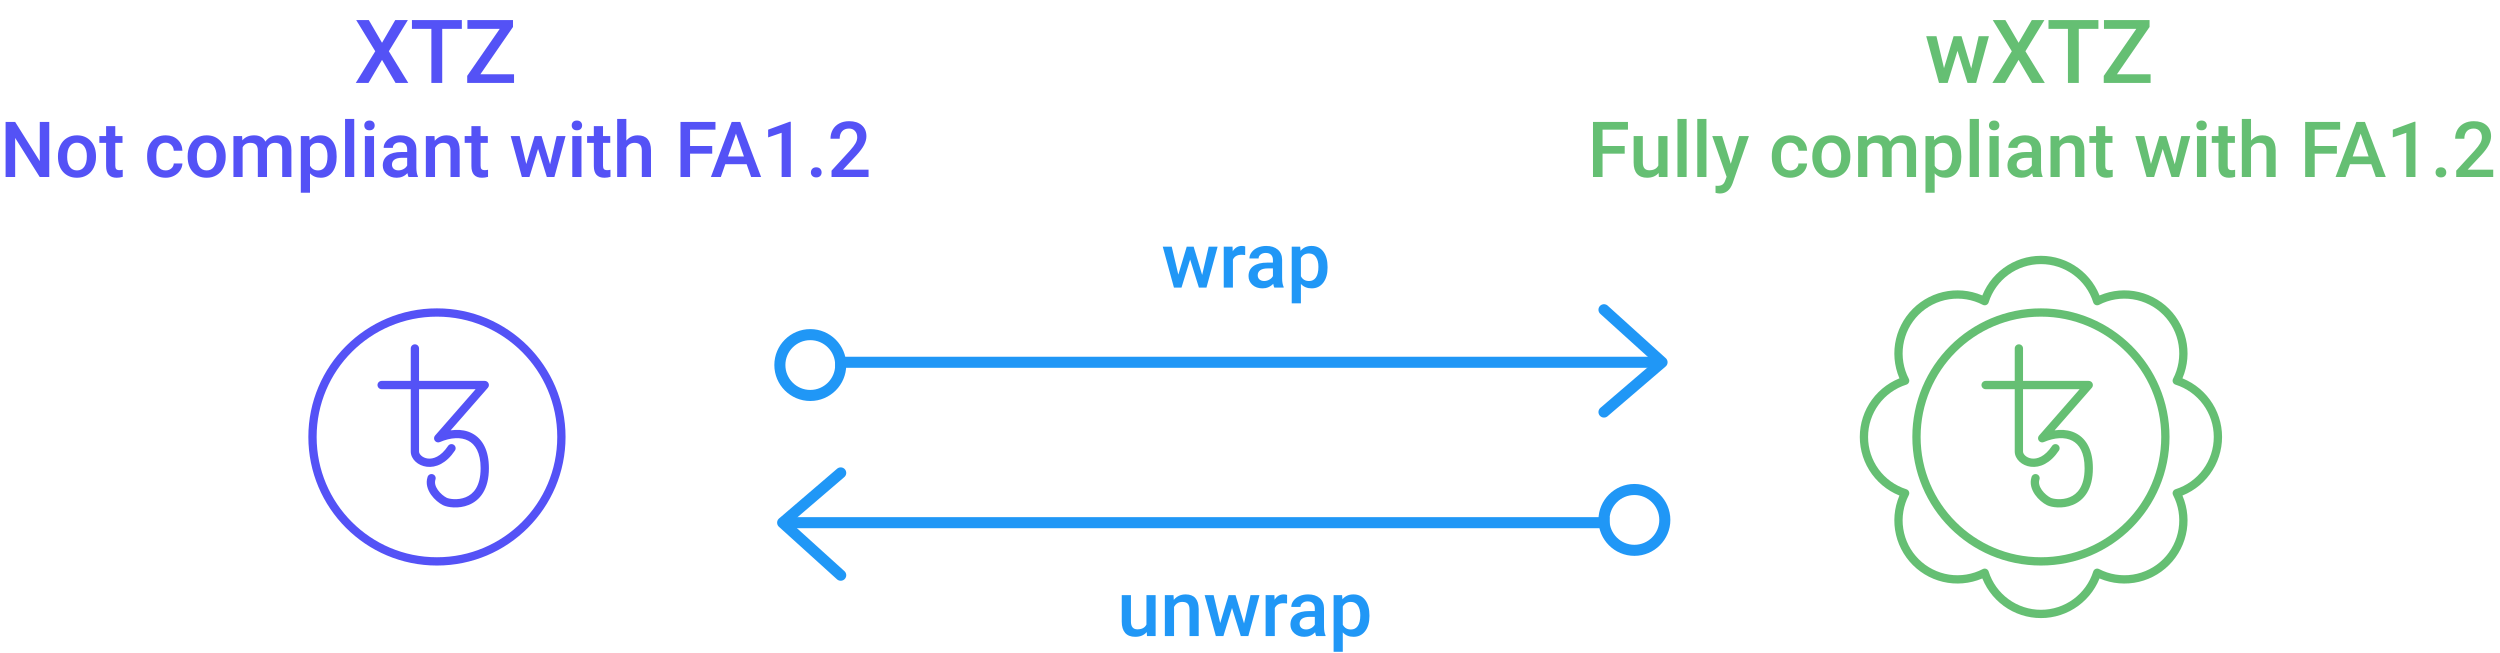 <svg width="452" height="118" viewBox="0 0 452 118" fill="none" xmlns="http://www.w3.org/2000/svg">
<g clip-path="url(#clip0)">
<path d="M79 101.5C91.426 101.5 101.5 91.426 101.5 79C101.5 66.574 91.426 56.5 79 56.5C66.574 56.5 56.5 66.574 56.5 79C56.5 91.426 66.574 101.5 79 101.5Z" stroke="#5452F6" stroke-width="1.5" stroke-linecap="round" stroke-linejoin="round"/>
<path d="M75.764 63C75.764 62.586 75.429 62.25 75.014 62.25C74.6 62.25 74.264 62.586 74.264 63H75.764ZM82.254 81.459C82.484 81.115 82.391 80.649 82.046 80.419C81.702 80.189 81.236 80.283 81.006 80.627L82.254 81.459ZM69 68.866C68.586 68.866 68.25 69.202 68.25 69.616C68.25 70.03 68.586 70.366 69 70.366V68.866ZM87.645 69.616L88.209 70.11C88.403 69.888 88.449 69.574 88.328 69.306C88.206 69.038 87.939 68.866 87.645 68.866V69.616ZM79.225 79.239L78.66 78.745C78.43 79.009 78.412 79.397 78.618 79.68C78.824 79.963 79.198 80.066 79.52 79.928L79.225 79.239ZM80.427 90.666L80.763 89.996H80.763L80.427 90.666ZM78.733 86.694C78.864 86.3 78.652 85.876 78.259 85.745C77.866 85.614 77.441 85.826 77.31 86.219L78.733 86.694ZM74.264 63V69.616H75.764V63H74.264ZM74.264 69.616V81.645H75.764V69.616H74.264ZM74.264 81.645C74.264 82.355 74.626 83.001 75.132 83.471C75.644 83.946 76.347 84.286 77.145 84.388C78.786 84.599 80.694 83.801 82.254 81.459L81.006 80.627C79.68 82.616 78.279 83.021 77.335 82.901C76.84 82.837 76.43 82.629 76.153 82.371C75.869 82.108 75.764 81.836 75.764 81.645H74.264ZM69 70.366H75.014V68.866H69V70.366ZM75.014 70.366H87.645V68.866H75.014V70.366ZM87.08 69.122L78.66 78.745L79.789 79.733L88.209 70.11L87.08 69.122ZM79.52 79.928C81.513 79.074 83.363 78.996 84.665 79.678C85.916 80.333 86.895 81.818 86.895 84.652H88.395C88.395 81.471 87.269 79.348 85.361 78.349C83.506 77.377 81.146 77.6 78.929 78.55L79.52 79.928ZM86.895 84.652C86.895 86.353 86.541 87.525 86.047 88.329C85.557 89.127 84.9 89.612 84.203 89.897C83.497 90.186 82.744 90.271 82.091 90.246C81.42 90.22 80.935 90.082 80.763 89.996L80.092 91.337C80.521 91.552 81.239 91.714 82.034 91.745C82.847 91.776 83.823 91.673 84.771 91.285C85.729 90.894 86.65 90.213 87.325 89.114C87.997 88.019 88.395 86.559 88.395 84.652H86.895ZM80.763 89.996C80.27 89.749 79.615 89.229 79.162 88.582C78.709 87.935 78.537 87.283 78.733 86.694L77.31 86.219C76.905 87.434 77.334 88.586 77.933 89.442C78.533 90.299 79.382 90.982 80.092 91.337L80.763 89.996Z" fill="#5452F6"/>
</g>
<path d="M8.907 32H7.178L2.741 24.939V32H1.012V22.047H2.741L7.191 29.136V22.047H8.907V32ZM10.479 28.233C10.479 27.509 10.623 26.857 10.91 26.278C11.197 25.695 11.601 25.248 12.12 24.939C12.64 24.624 13.237 24.467 13.911 24.467C14.909 24.467 15.718 24.788 16.338 25.431C16.962 26.073 17.299 26.925 17.35 27.987L17.356 28.377C17.356 29.106 17.215 29.758 16.933 30.332C16.655 30.906 16.254 31.351 15.729 31.665C15.21 31.98 14.608 32.137 13.925 32.137C12.881 32.137 12.045 31.79 11.416 31.098C10.792 30.4 10.479 29.473 10.479 28.315V28.233ZM12.141 28.377C12.141 29.138 12.298 29.735 12.612 30.168C12.927 30.596 13.364 30.811 13.925 30.811C14.485 30.811 14.921 30.592 15.23 30.154C15.545 29.717 15.702 29.076 15.702 28.233C15.702 27.486 15.54 26.894 15.217 26.456C14.898 26.019 14.463 25.8 13.911 25.8C13.369 25.8 12.938 26.016 12.619 26.449C12.3 26.878 12.141 27.52 12.141 28.377ZM20.843 22.806V24.604H22.148V25.834H20.843V29.963C20.843 30.245 20.898 30.451 21.007 30.578C21.121 30.701 21.321 30.763 21.608 30.763C21.8 30.763 21.994 30.74 22.189 30.694V31.98C21.811 32.084 21.447 32.137 21.096 32.137C19.82 32.137 19.182 31.433 19.182 30.024V25.834H17.965V24.604H19.182V22.806H20.843ZM29.948 30.811C30.363 30.811 30.707 30.69 30.98 30.448C31.254 30.207 31.4 29.908 31.418 29.553H32.983C32.965 30.013 32.822 30.444 32.553 30.845C32.284 31.241 31.919 31.556 31.459 31.788C30.999 32.02 30.502 32.137 29.969 32.137C28.934 32.137 28.114 31.802 27.508 31.132C26.902 30.462 26.599 29.537 26.599 28.356V28.186C26.599 27.06 26.899 26.16 27.501 25.485C28.102 24.806 28.923 24.467 29.962 24.467C30.841 24.467 31.557 24.724 32.108 25.239C32.664 25.75 32.956 26.422 32.983 27.256H31.418C31.4 26.832 31.254 26.483 30.98 26.21C30.712 25.936 30.367 25.8 29.948 25.8C29.41 25.8 28.996 25.996 28.704 26.388C28.412 26.775 28.264 27.365 28.26 28.158V28.425C28.26 29.227 28.403 29.826 28.69 30.223C28.982 30.615 29.401 30.811 29.948 30.811ZM33.927 28.233C33.927 27.509 34.07 26.857 34.357 26.278C34.645 25.695 35.048 25.248 35.567 24.939C36.087 24.624 36.684 24.467 37.358 24.467C38.356 24.467 39.165 24.788 39.785 25.431C40.41 26.073 40.747 26.925 40.797 27.987L40.804 28.377C40.804 29.106 40.662 29.758 40.38 30.332C40.102 30.906 39.701 31.351 39.177 31.665C38.657 31.98 38.056 32.137 37.372 32.137C36.328 32.137 35.492 31.79 34.863 31.098C34.239 30.4 33.927 29.473 33.927 28.315V28.233ZM35.588 28.377C35.588 29.138 35.745 29.735 36.06 30.168C36.374 30.596 36.812 30.811 37.372 30.811C37.933 30.811 38.368 30.592 38.678 30.154C38.992 29.717 39.149 29.076 39.149 28.233C39.149 27.486 38.988 26.894 38.664 26.456C38.345 26.019 37.91 25.8 37.358 25.8C36.816 25.8 36.385 26.016 36.066 26.449C35.747 26.878 35.588 27.52 35.588 28.377ZM43.77 24.604L43.818 25.376C44.338 24.77 45.049 24.467 45.951 24.467C46.94 24.467 47.617 24.845 47.981 25.602C48.519 24.845 49.276 24.467 50.251 24.467C51.067 24.467 51.673 24.692 52.069 25.144C52.47 25.595 52.675 26.26 52.685 27.14V32H51.023V27.188C51.023 26.718 50.921 26.374 50.716 26.155C50.511 25.936 50.171 25.827 49.697 25.827C49.319 25.827 49.009 25.93 48.768 26.135C48.531 26.335 48.364 26.6 48.269 26.928L48.275 32H46.614V27.133C46.592 26.262 46.147 25.827 45.281 25.827C44.616 25.827 44.144 26.098 43.866 26.641V32H42.205V24.604H43.77ZM60.867 28.377C60.867 29.521 60.607 30.435 60.088 31.118C59.568 31.797 58.871 32.137 57.996 32.137C57.185 32.137 56.535 31.87 56.048 31.337V34.844H54.387V24.604H55.918L55.986 25.355C56.474 24.763 57.137 24.467 57.976 24.467C58.878 24.467 59.584 24.804 60.095 25.479C60.61 26.148 60.867 27.08 60.867 28.274V28.377ZM59.213 28.233C59.213 27.495 59.065 26.91 58.769 26.477C58.477 26.044 58.058 25.827 57.511 25.827C56.832 25.827 56.344 26.107 56.048 26.668V29.949C56.349 30.523 56.841 30.811 57.524 30.811C58.053 30.811 58.465 30.599 58.762 30.175C59.062 29.746 59.213 29.099 59.213 28.233ZM64.046 32H62.385V21.5H64.046V32ZM67.628 32H65.967V24.604H67.628V32ZM65.864 22.683C65.864 22.427 65.944 22.215 66.103 22.047C66.268 21.878 66.5 21.794 66.801 21.794C67.102 21.794 67.334 21.878 67.498 22.047C67.662 22.215 67.744 22.427 67.744 22.683C67.744 22.933 67.662 23.143 67.498 23.311C67.334 23.476 67.102 23.558 66.801 23.558C66.5 23.558 66.268 23.476 66.103 23.311C65.944 23.143 65.864 22.933 65.864 22.683ZM73.862 32C73.789 31.859 73.726 31.629 73.671 31.31C73.142 31.861 72.495 32.137 71.73 32.137C70.987 32.137 70.38 31.925 69.911 31.501C69.442 31.077 69.207 30.553 69.207 29.929C69.207 29.14 69.499 28.537 70.082 28.117C70.67 27.693 71.508 27.481 72.598 27.481H73.616V26.996C73.616 26.613 73.509 26.308 73.295 26.08C73.081 25.848 72.755 25.731 72.317 25.731C71.939 25.731 71.629 25.827 71.388 26.019C71.146 26.205 71.025 26.445 71.025 26.736H69.364C69.364 26.331 69.499 25.953 69.768 25.602C70.037 25.246 70.401 24.968 70.861 24.768C71.326 24.567 71.843 24.467 72.413 24.467C73.279 24.467 73.969 24.686 74.484 25.123C74.999 25.556 75.264 26.167 75.277 26.955V30.291C75.277 30.956 75.371 31.487 75.558 31.884V32H73.862ZM72.037 30.804C72.365 30.804 72.673 30.724 72.96 30.564C73.252 30.405 73.47 30.191 73.616 29.922V28.527H72.721C72.106 28.527 71.643 28.634 71.333 28.849C71.023 29.063 70.868 29.366 70.868 29.758C70.868 30.077 70.973 30.332 71.183 30.523C71.397 30.71 71.682 30.804 72.037 30.804ZM78.559 24.604L78.606 25.458C79.153 24.797 79.871 24.467 80.76 24.467C82.3 24.467 83.084 25.349 83.111 27.112V32H81.45V27.208C81.45 26.739 81.348 26.392 81.143 26.169C80.942 25.941 80.612 25.827 80.151 25.827C79.481 25.827 78.982 26.13 78.654 26.736V32H76.993V24.604H78.559ZM86.892 22.806V24.604H88.197V25.834H86.892V29.963C86.892 30.245 86.946 30.451 87.056 30.578C87.17 30.701 87.37 30.763 87.657 30.763C87.849 30.763 88.042 30.74 88.238 30.694V31.98C87.86 32.084 87.495 32.137 87.144 32.137C85.868 32.137 85.231 31.433 85.231 30.024V25.834H84.014V24.604H85.231V22.806H86.892ZM99.456 29.71L100.632 24.604H102.252L100.235 32H98.868L97.282 26.921L95.724 32H94.356L92.333 24.604H93.953L95.149 29.655L96.667 24.604H97.918L99.456 29.71ZM105.13 32H103.469V24.604H105.13V32ZM103.366 22.683C103.366 22.427 103.446 22.215 103.605 22.047C103.77 21.878 104.002 21.794 104.303 21.794C104.604 21.794 104.836 21.878 105 22.047C105.164 22.215 105.246 22.427 105.246 22.683C105.246 22.933 105.164 23.143 105 23.311C104.836 23.476 104.604 23.558 104.303 23.558C104.002 23.558 103.77 23.476 103.605 23.311C103.446 23.143 103.366 22.933 103.366 22.683ZM109.026 22.806V24.604H110.332V25.834H109.026V29.963C109.026 30.245 109.081 30.451 109.19 30.578C109.304 30.701 109.505 30.763 109.792 30.763C109.983 30.763 110.177 30.74 110.373 30.694V31.98C109.995 32.084 109.63 32.137 109.279 32.137C108.003 32.137 107.365 31.433 107.365 30.024V25.834H106.148V24.604H107.365V22.806H109.026ZM113.244 25.41C113.786 24.781 114.472 24.467 115.302 24.467C116.879 24.467 117.678 25.367 117.701 27.167V32H116.04V27.229C116.04 26.718 115.928 26.358 115.705 26.148C115.486 25.934 115.163 25.827 114.734 25.827C114.069 25.827 113.572 26.123 113.244 26.716V32H111.583V21.5H113.244V25.41ZM128.769 27.782H124.763V32H123.033V22.047H129.356V23.441H124.763V26.401H128.769V27.782ZM134.989 29.683H131.134L130.327 32H128.529L132.289 22.047H133.841L137.607 32H135.803L134.989 29.683ZM131.619 28.288H134.504L133.062 24.159L131.619 28.288ZM142.974 32H141.319V24.009L138.879 24.843V23.441L142.762 22.013H142.974V32ZM147.574 30.25C147.884 30.25 148.123 30.339 148.292 30.517C148.461 30.69 148.545 30.909 148.545 31.173C148.545 31.433 148.461 31.649 148.292 31.822C148.123 31.991 147.884 32.075 147.574 32.075C147.278 32.075 147.043 31.991 146.87 31.822C146.697 31.654 146.61 31.437 146.61 31.173C146.61 30.909 146.695 30.69 146.863 30.517C147.032 30.339 147.269 30.25 147.574 30.25ZM157.035 32H150.343V30.858L153.658 27.242C154.137 26.709 154.476 26.265 154.677 25.909C154.882 25.549 154.984 25.189 154.984 24.829C154.984 24.355 154.85 23.972 154.581 23.681C154.317 23.389 153.959 23.243 153.508 23.243C152.97 23.243 152.553 23.407 152.257 23.735C151.961 24.064 151.812 24.512 151.812 25.082H150.151C150.151 24.476 150.288 23.931 150.562 23.448C150.84 22.961 151.234 22.582 151.744 22.314C152.259 22.045 152.852 21.91 153.521 21.91C154.488 21.91 155.249 22.154 155.805 22.642C156.365 23.125 156.646 23.795 156.646 24.651C156.646 25.148 156.504 25.67 156.222 26.217C155.944 26.759 155.486 27.377 154.848 28.069L152.414 30.674H157.035V32Z" fill="#5452F6"/>
<path d="M69.07 7.734L71.461 3.625H73.742L70.305 9.266L73.82 15H71.516L69.07 10.828L66.617 15H64.32L67.844 9.266L64.398 3.625H66.68L69.07 7.734ZM83.5 5.219H79.953V15H77.992V5.219H74.477V3.625H83.5V5.219ZM86.859 13.422H92.938V15H84.469V13.719L90.352 5.219H84.508V3.625H92.75V4.875L86.859 13.422Z" fill="#5452F6"/>
<path d="M369 101.5C381.426 101.5 391.5 91.426 391.5 79C391.5 66.574 381.426 56.5 369 56.5C356.574 56.5 346.5 66.574 346.5 79C346.5 91.426 356.574 101.5 369 101.5Z" stroke="#65BF73" stroke-width="1.5" stroke-linecap="round" stroke-linejoin="round"/>
<path d="M401 79C401 76.734 400.279 74.527 398.94 72.699C397.602 70.87 395.715 69.516 393.555 68.831C394.601 66.82 394.979 64.527 394.634 62.286C394.288 60.045 393.237 57.973 391.634 56.369C390.031 54.766 387.958 53.715 385.717 53.37C383.476 53.025 381.183 53.402 379.171 54.449C378.488 52.288 377.133 50.401 375.305 49.061C373.476 47.722 371.269 47 369.002 47C366.735 47 364.528 47.722 362.699 49.061C360.871 50.401 359.516 52.288 358.833 54.449C356.821 53.402 354.528 53.025 352.287 53.37C350.046 53.715 347.973 54.766 346.37 56.369C344.767 57.973 343.716 60.045 343.37 62.286C343.025 64.527 343.403 66.82 344.449 68.831C342.288 69.515 340.401 70.869 339.061 72.698C337.722 74.526 337 76.734 337 79C337 81.266 337.722 83.474 339.061 85.302C340.401 87.131 342.288 88.485 344.449 89.169C343.403 91.18 343.025 93.473 343.37 95.714C343.716 97.955 344.767 100.027 346.37 101.631C347.973 103.234 350.046 104.285 352.287 104.63C354.528 104.975 356.821 104.598 358.833 103.552C359.516 105.712 360.871 107.599 362.699 108.939C364.528 110.278 366.735 111 369.002 111C371.269 111 373.476 110.278 375.305 108.939C377.133 107.599 378.488 105.712 379.171 103.552C381.183 104.598 383.476 104.975 385.717 104.63C387.958 104.285 390.031 103.234 391.634 101.631C393.237 100.027 394.288 97.955 394.634 95.714C394.979 93.473 394.601 91.18 393.555 89.169C395.715 88.484 397.602 87.13 398.94 85.301C400.279 83.473 401 81.266 401 79Z" stroke="#65BF73" stroke-width="1.5" stroke-linecap="round" stroke-linejoin="round"/>
<path d="M365.764 63C365.764 62.586 365.429 62.25 365.014 62.25C364.6 62.25 364.264 62.586 364.264 63H365.764ZM372.254 81.459C372.484 81.115 372.391 80.649 372.046 80.419C371.702 80.189 371.236 80.283 371.006 80.627L372.254 81.459ZM359 68.866C358.586 68.866 358.25 69.202 358.25 69.616C358.25 70.03 358.586 70.366 359 70.366V68.866ZM377.645 69.616L378.209 70.11C378.403 69.888 378.449 69.574 378.328 69.306C378.206 69.038 377.939 68.866 377.645 68.866V69.616ZM369.225 79.239L368.66 78.745C368.43 79.009 368.412 79.397 368.618 79.68C368.824 79.963 369.198 80.066 369.52 79.928L369.225 79.239ZM370.427 90.666L370.763 89.996H370.763L370.427 90.666ZM368.733 86.694C368.864 86.3 368.652 85.876 368.259 85.745C367.866 85.614 367.441 85.826 367.31 86.219L368.733 86.694ZM364.264 63V69.616H365.764V63H364.264ZM364.264 69.616V81.645H365.764V69.616H364.264ZM364.264 81.645C364.264 82.355 364.626 83.001 365.132 83.471C365.644 83.946 366.347 84.286 367.145 84.388C368.786 84.599 370.694 83.801 372.254 81.459L371.006 80.627C369.68 82.616 368.279 83.021 367.335 82.901C366.84 82.837 366.43 82.629 366.153 82.371C365.869 82.108 365.764 81.836 365.764 81.645H364.264ZM359 70.366H365.014V68.866H359V70.366ZM365.014 70.366H377.645V68.866H365.014V70.366ZM377.08 69.122L368.66 78.745L369.789 79.733L378.209 70.11L377.08 69.122ZM369.52 79.928C371.513 79.074 373.363 78.996 374.665 79.678C375.916 80.333 376.895 81.818 376.895 84.652H378.395C378.395 81.471 377.269 79.348 375.361 78.349C373.506 77.377 371.146 77.6 368.929 78.55L369.52 79.928ZM376.895 84.652C376.895 86.353 376.541 87.525 376.047 88.329C375.557 89.127 374.9 89.612 374.203 89.897C373.497 90.186 372.744 90.271 372.091 90.246C371.42 90.22 370.935 90.082 370.763 89.996L370.092 91.337C370.521 91.552 371.239 91.714 372.034 91.745C372.847 91.776 373.823 91.673 374.771 91.285C375.729 90.894 376.65 90.213 377.325 89.114C377.997 88.019 378.395 86.559 378.395 84.652H376.895ZM370.763 89.996C370.27 89.749 369.615 89.229 369.162 88.582C368.709 87.935 368.537 87.283 368.733 86.694L367.31 86.219C366.905 87.434 367.334 88.586 367.933 89.442C368.533 90.299 369.382 90.982 370.092 91.337L370.763 89.996Z" fill="#65BF73"/>
<path d="M293.747 27.782H289.741V32H288.012V22.047H294.335V23.441H289.741V26.401H293.747V27.782ZM299.879 31.275C299.391 31.85 298.699 32.137 297.801 32.137C296.999 32.137 296.39 31.902 295.976 31.433C295.565 30.963 295.36 30.284 295.36 29.395V24.604H297.021V29.375C297.021 30.314 297.411 30.783 298.19 30.783C298.997 30.783 299.542 30.494 299.824 29.915V24.604H301.485V32H299.92L299.879 31.275ZM304.944 32H303.283V21.5H304.944V32ZM308.526 32H306.865V21.5H308.526V32ZM312.929 29.621L314.433 24.604H316.203L313.264 33.121C312.812 34.365 312.047 34.987 310.967 34.987C310.725 34.987 310.459 34.946 310.167 34.864V33.579L310.481 33.6C310.901 33.6 311.215 33.522 311.425 33.367C311.639 33.217 311.808 32.962 311.931 32.602L312.17 31.966L309.572 24.604H311.363L312.929 29.621ZM323.688 30.811C324.103 30.811 324.447 30.69 324.721 30.448C324.994 30.207 325.14 29.908 325.158 29.553H326.724C326.705 30.013 326.562 30.444 326.293 30.845C326.024 31.241 325.66 31.556 325.199 31.788C324.739 32.02 324.242 32.137 323.709 32.137C322.674 32.137 321.854 31.802 321.248 31.132C320.642 30.462 320.339 29.537 320.339 28.356V28.186C320.339 27.06 320.64 26.16 321.241 25.485C321.843 24.806 322.663 24.467 323.702 24.467C324.582 24.467 325.297 24.724 325.849 25.239C326.405 25.75 326.696 26.422 326.724 27.256H325.158C325.14 26.832 324.994 26.483 324.721 26.21C324.452 25.936 324.108 25.8 323.688 25.8C323.151 25.8 322.736 25.996 322.444 26.388C322.153 26.775 322.005 27.365 322 28.158V28.425C322 29.227 322.144 29.826 322.431 30.223C322.722 30.615 323.142 30.811 323.688 30.811ZM327.667 28.233C327.667 27.509 327.811 26.857 328.098 26.278C328.385 25.695 328.788 25.248 329.308 24.939C329.827 24.624 330.424 24.467 331.099 24.467C332.097 24.467 332.906 24.788 333.525 25.431C334.15 26.073 334.487 26.925 334.537 27.987L334.544 28.377C334.544 29.106 334.403 29.758 334.12 30.332C333.842 30.906 333.441 31.351 332.917 31.665C332.397 31.98 331.796 32.137 331.112 32.137C330.069 32.137 329.232 31.79 328.604 31.098C327.979 30.4 327.667 29.473 327.667 28.315V28.233ZM329.328 28.377C329.328 29.138 329.485 29.735 329.8 30.168C330.114 30.596 330.552 30.811 331.112 30.811C331.673 30.811 332.108 30.592 332.418 30.154C332.732 29.717 332.89 29.076 332.89 28.233C332.89 27.486 332.728 26.894 332.404 26.456C332.085 26.019 331.65 25.8 331.099 25.8C330.556 25.8 330.126 26.016 329.807 26.449C329.488 26.878 329.328 27.52 329.328 28.377ZM337.511 24.604L337.559 25.376C338.078 24.77 338.789 24.467 339.691 24.467C340.68 24.467 341.357 24.845 341.722 25.602C342.259 24.845 343.016 24.467 343.991 24.467C344.807 24.467 345.413 24.692 345.81 25.144C346.211 25.595 346.416 26.26 346.425 27.14V32H344.764V27.188C344.764 26.718 344.661 26.374 344.456 26.155C344.251 25.936 343.911 25.827 343.438 25.827C343.059 25.827 342.749 25.93 342.508 26.135C342.271 26.335 342.104 26.6 342.009 26.928L342.016 32H340.354V27.133C340.332 26.262 339.887 25.827 339.021 25.827C338.356 25.827 337.884 26.098 337.606 26.641V32H335.945V24.604H337.511ZM354.607 28.377C354.607 29.521 354.348 30.435 353.828 31.118C353.309 31.797 352.611 32.137 351.736 32.137C350.925 32.137 350.276 31.87 349.788 31.337V34.844H348.127V24.604H349.658L349.727 25.355C350.214 24.763 350.877 24.467 351.716 24.467C352.618 24.467 353.325 24.804 353.835 25.479C354.35 26.148 354.607 27.08 354.607 28.274V28.377ZM352.953 28.233C352.953 27.495 352.805 26.91 352.509 26.477C352.217 26.044 351.798 25.827 351.251 25.827C350.572 25.827 350.084 26.107 349.788 26.668V29.949C350.089 30.523 350.581 30.811 351.265 30.811C351.793 30.811 352.206 30.599 352.502 30.175C352.803 29.746 352.953 29.099 352.953 28.233ZM357.786 32H356.125V21.5H357.786V32ZM361.368 32H359.707V24.604H361.368V32ZM359.604 22.683C359.604 22.427 359.684 22.215 359.844 22.047C360.008 21.878 360.24 21.794 360.541 21.794C360.842 21.794 361.074 21.878 361.238 22.047C361.402 22.215 361.484 22.427 361.484 22.683C361.484 22.933 361.402 23.143 361.238 23.311C361.074 23.476 360.842 23.558 360.541 23.558C360.24 23.558 360.008 23.476 359.844 23.311C359.684 23.143 359.604 22.933 359.604 22.683ZM367.603 32C367.53 31.859 367.466 31.629 367.411 31.31C366.882 31.861 366.235 32.137 365.47 32.137C364.727 32.137 364.121 31.925 363.651 31.501C363.182 31.077 362.947 30.553 362.947 29.929C362.947 29.14 363.239 28.537 363.822 28.117C364.41 27.693 365.249 27.481 366.338 27.481H367.356V26.996C367.356 26.613 367.249 26.308 367.035 26.08C366.821 25.848 366.495 25.731 366.058 25.731C365.679 25.731 365.369 25.827 365.128 26.019C364.886 26.205 364.766 26.445 364.766 26.736H363.104C363.104 26.331 363.239 25.953 363.508 25.602C363.777 25.246 364.141 24.968 364.602 24.768C365.066 24.567 365.584 24.467 366.153 24.467C367.019 24.467 367.71 24.686 368.225 25.123C368.74 25.556 369.004 26.167 369.018 26.955V30.291C369.018 30.956 369.111 31.487 369.298 31.884V32H367.603ZM365.777 30.804C366.105 30.804 366.413 30.724 366.7 30.564C366.992 30.405 367.211 30.191 367.356 29.922V28.527H366.461C365.846 28.527 365.383 28.634 365.073 28.849C364.763 29.063 364.608 29.366 364.608 29.758C364.608 30.077 364.713 30.332 364.923 30.523C365.137 30.71 365.422 30.804 365.777 30.804ZM372.299 24.604L372.347 25.458C372.894 24.797 373.611 24.467 374.5 24.467C376.04 24.467 376.824 25.349 376.852 27.112V32H375.19V27.208C375.19 26.739 375.088 26.392 374.883 26.169C374.682 25.941 374.352 25.827 373.892 25.827C373.222 25.827 372.723 26.13 372.395 26.736V32H370.733V24.604H372.299ZM380.632 22.806V24.604H381.938V25.834H380.632V29.963C380.632 30.245 380.687 30.451 380.796 30.578C380.91 30.701 381.11 30.763 381.397 30.763C381.589 30.763 381.783 30.74 381.979 30.694V31.98C381.6 32.084 381.236 32.137 380.885 32.137C379.609 32.137 378.971 31.433 378.971 30.024V25.834H377.754V24.604H378.971V22.806H380.632ZM393.196 29.71L394.372 24.604H395.992L393.976 32H392.608L391.022 26.921L389.464 32H388.097L386.073 24.604H387.693L388.89 29.655L390.407 24.604H391.658L393.196 29.71ZM398.87 32H397.209V24.604H398.87V32ZM397.106 22.683C397.106 22.427 397.186 22.215 397.346 22.047C397.51 21.878 397.742 21.794 398.043 21.794C398.344 21.794 398.576 21.878 398.74 22.047C398.904 22.215 398.986 22.427 398.986 22.683C398.986 22.933 398.904 23.143 398.74 23.311C398.576 23.476 398.344 23.558 398.043 23.558C397.742 23.558 397.51 23.476 397.346 23.311C397.186 23.143 397.106 22.933 397.106 22.683ZM402.767 22.806V24.604H404.072V25.834H402.767V29.963C402.767 30.245 402.821 30.451 402.931 30.578C403.045 30.701 403.245 30.763 403.532 30.763C403.724 30.763 403.917 30.74 404.113 30.694V31.98C403.735 32.084 403.37 32.137 403.02 32.137C401.743 32.137 401.105 31.433 401.105 30.024V25.834H399.889V24.604H401.105V22.806H402.767ZM406.984 25.41C407.527 24.781 408.213 24.467 409.042 24.467C410.619 24.467 411.419 25.367 411.441 27.167V32H409.78V27.229C409.78 26.718 409.669 26.358 409.445 26.148C409.227 25.934 408.903 25.827 408.475 25.827C407.809 25.827 407.312 26.123 406.984 26.716V32H405.323V21.5H406.984V25.41ZM422.509 27.782H418.503V32H416.773V22.047H423.097V23.441H418.503V26.401H422.509V27.782ZM428.729 29.683H424.874L424.067 32H422.27L426.029 22.047H427.581L431.348 32H429.543L428.729 29.683ZM425.359 28.288H428.244L426.802 24.159L425.359 28.288ZM436.714 32H435.06V24.009L432.619 24.843V23.441L436.502 22.013H436.714V32ZM441.314 30.25C441.624 30.25 441.864 30.339 442.032 30.517C442.201 30.69 442.285 30.909 442.285 31.173C442.285 31.433 442.201 31.649 442.032 31.822C441.864 31.991 441.624 32.075 441.314 32.075C441.018 32.075 440.784 31.991 440.61 31.822C440.437 31.654 440.351 31.437 440.351 31.173C440.351 30.909 440.435 30.69 440.604 30.517C440.772 30.339 441.009 30.25 441.314 30.25ZM450.775 32H444.083V30.858L447.398 27.242C447.877 26.709 448.216 26.265 448.417 25.909C448.622 25.549 448.725 25.189 448.725 24.829C448.725 24.355 448.59 23.972 448.321 23.681C448.057 23.389 447.699 23.243 447.248 23.243C446.71 23.243 446.293 23.407 445.997 23.735C445.701 24.064 445.553 24.512 445.553 25.082H443.892C443.892 24.476 444.028 23.931 444.302 23.448C444.58 22.961 444.974 22.582 445.484 22.314C445.999 22.045 446.592 21.91 447.262 21.91C448.228 21.91 448.989 22.154 449.545 22.642C450.105 23.125 450.386 23.795 450.386 24.651C450.386 25.148 450.244 25.67 449.962 26.217C449.684 26.759 449.226 27.377 448.588 28.069L446.154 30.674H450.775V32Z" fill="#65BF73"/>
<path d="M207.332 114.275C206.844 114.85 206.152 115.137 205.254 115.137C204.452 115.137 203.843 114.902 203.429 114.433C203.019 113.963 202.813 113.284 202.813 112.396V107.604H204.475V112.375C204.475 113.314 204.864 113.783 205.644 113.783C206.45 113.783 206.995 113.494 207.277 112.915V107.604H208.938V115H207.373L207.332 114.275ZM212.172 107.604L212.22 108.458C212.767 107.797 213.484 107.467 214.373 107.467C215.913 107.467 216.697 108.349 216.725 110.112V115H215.063V110.208C215.063 109.739 214.961 109.392 214.756 109.169C214.555 108.941 214.225 108.827 213.765 108.827C213.095 108.827 212.596 109.13 212.268 109.736V115H210.606V107.604H212.172ZM224.921 112.71L226.097 107.604H227.717L225.7 115H224.333L222.747 109.921L221.188 115H219.821L217.798 107.604H219.418L220.614 112.655L222.132 107.604H223.383L224.921 112.71ZM232.7 109.121C232.481 109.085 232.256 109.066 232.023 109.066C231.262 109.066 230.75 109.358 230.485 109.941V115H228.824V107.604H230.41L230.451 108.431C230.852 107.788 231.408 107.467 232.119 107.467C232.356 107.467 232.552 107.499 232.707 107.562L232.7 109.121ZM237.964 115C237.891 114.859 237.827 114.629 237.772 114.31C237.244 114.861 236.597 115.137 235.831 115.137C235.088 115.137 234.482 114.925 234.013 114.501C233.543 114.077 233.309 113.553 233.309 112.929C233.309 112.14 233.6 111.536 234.184 111.117C234.771 110.693 235.61 110.481 236.699 110.481H237.718V109.996C237.718 109.613 237.611 109.308 237.396 109.08C237.182 108.848 236.856 108.731 236.419 108.731C236.041 108.731 235.731 108.827 235.489 109.019C235.248 109.205 235.127 109.445 235.127 109.736H233.466C233.466 109.331 233.6 108.952 233.869 108.602C234.138 108.246 234.503 107.968 234.963 107.768C235.428 107.567 235.945 107.467 236.515 107.467C237.381 107.467 238.071 107.686 238.586 108.123C239.101 108.556 239.365 109.167 239.379 109.955V113.291C239.379 113.956 239.472 114.487 239.659 114.884V115H237.964ZM236.139 113.804C236.467 113.804 236.774 113.724 237.062 113.564C237.353 113.405 237.572 113.191 237.718 112.922V111.527H236.822C236.207 111.527 235.744 111.634 235.435 111.849C235.125 112.063 234.97 112.366 234.97 112.758C234.97 113.077 235.075 113.332 235.284 113.523C235.498 113.71 235.783 113.804 236.139 113.804ZM247.596 111.377C247.596 112.521 247.336 113.435 246.816 114.118C246.297 114.797 245.6 115.137 244.725 115.137C243.913 115.137 243.264 114.87 242.776 114.337V117.844H241.115V107.604H242.646L242.715 108.355C243.202 107.763 243.866 107.467 244.704 107.467C245.606 107.467 246.313 107.804 246.823 108.479C247.338 109.148 247.596 110.08 247.596 111.274V111.377ZM245.941 111.233C245.941 110.495 245.793 109.91 245.497 109.477C245.205 109.044 244.786 108.827 244.239 108.827C243.56 108.827 243.073 109.107 242.776 109.668V112.949C243.077 113.523 243.569 113.811 244.253 113.811C244.782 113.811 245.194 113.599 245.49 113.175C245.791 112.746 245.941 112.099 245.941 111.233Z" fill="#2097F6"/>
<path d="M217.349 49.71L218.524 44.603H220.145L218.128 52H216.761L215.175 46.921L213.616 52H212.249L210.226 44.603H211.846L213.042 49.655L214.56 44.603H215.811L217.349 49.71ZM225.128 46.121C224.909 46.085 224.684 46.066 224.451 46.066C223.69 46.066 223.177 46.358 222.913 46.941V52H221.252V44.603H222.838L222.879 45.431C223.28 44.788 223.836 44.467 224.547 44.467C224.784 44.467 224.98 44.499 225.135 44.562L225.128 46.121ZM230.392 52C230.319 51.859 230.255 51.629 230.2 51.31C229.672 51.861 229.024 52.137 228.259 52.137C227.516 52.137 226.91 51.925 226.44 51.501C225.971 51.077 225.736 50.553 225.736 49.929C225.736 49.14 226.028 48.536 226.611 48.117C227.199 47.693 228.038 47.481 229.127 47.481H230.146V46.996C230.146 46.613 230.038 46.308 229.824 46.08C229.61 45.848 229.284 45.731 228.847 45.731C228.468 45.731 228.159 45.827 227.917 46.019C227.675 46.205 227.555 46.445 227.555 46.736H225.894C225.894 46.331 226.028 45.953 226.297 45.602C226.566 45.246 226.93 44.968 227.391 44.768C227.855 44.567 228.373 44.467 228.942 44.467C229.808 44.467 230.499 44.685 231.014 45.123C231.529 45.556 231.793 46.167 231.807 46.955V50.291C231.807 50.956 231.9 51.487 232.087 51.884V52H230.392ZM228.566 50.804C228.895 50.804 229.202 50.724 229.489 50.565C229.781 50.405 230 50.191 230.146 49.922V48.527H229.25C228.635 48.527 228.172 48.634 227.862 48.849C227.552 49.063 227.397 49.366 227.397 49.758C227.397 50.077 227.502 50.332 227.712 50.523C227.926 50.71 228.211 50.804 228.566 50.804ZM240.023 48.377C240.023 49.521 239.764 50.435 239.244 51.118C238.725 51.797 238.027 52.137 237.152 52.137C236.341 52.137 235.692 51.87 235.204 51.337V54.844H233.543V44.603H235.074L235.143 45.355C235.63 44.763 236.293 44.467 237.132 44.467C238.034 44.467 238.741 44.804 239.251 45.478C239.766 46.148 240.023 47.08 240.023 48.274V48.377ZM238.369 48.233C238.369 47.495 238.221 46.91 237.925 46.477C237.633 46.044 237.214 45.827 236.667 45.827C235.988 45.827 235.5 46.107 235.204 46.668V49.949C235.505 50.523 235.997 50.81 236.681 50.81C237.209 50.81 237.622 50.599 237.918 50.175C238.219 49.746 238.369 49.099 238.369 48.233Z" fill="#2097F6"/>
<path d="M356.398 12.383L357.742 6.547H359.594L357.289 15H355.727L353.914 9.195L352.133 15H350.57L348.258 6.547H350.109L351.477 12.32L353.211 6.547H354.641L356.398 12.383ZM364.961 7.734L367.352 3.625H369.633L366.195 9.266L369.711 15H367.406L364.961 10.828L362.508 15H360.211L363.734 9.266L360.289 3.625H362.57L364.961 7.734ZM379.391 5.219H375.844V15H373.883V5.219H370.367V3.625H379.391V5.219ZM382.75 13.422H388.828V15H380.359V13.719L386.242 5.219H380.398V3.625H388.641V4.875L382.75 13.422Z" fill="#65BF73"/>
<line x1="151" y1="65.5" x2="300" y2="65.5" stroke="#2097F6" stroke-width="2"/>
<path d="M290 56L300.5 65.5L290 74.5" stroke="#2097F6" stroke-width="2" stroke-linecap="round" stroke-linejoin="round"/>
<circle cx="146.5" cy="66" r="5.5" stroke="#2097F6" stroke-width="2"/>
<line x1="291" y1="94.5" x2="142" y2="94.5" stroke="#2097F6" stroke-width="2"/>
<path d="M152 104L141.5 94.5L152 85.5" stroke="#2097F6" stroke-width="2" stroke-linecap="round" stroke-linejoin="round"/>
<circle cx="295.5" cy="94" r="5.5" transform="rotate(180 295.5 94)" stroke="#2097F6" stroke-width="2"/>
<defs>
<clipPath id="clip0">
<rect width="48" height="48" fill="white" transform="translate(55 55)"/>
</clipPath>
</defs>
</svg>
